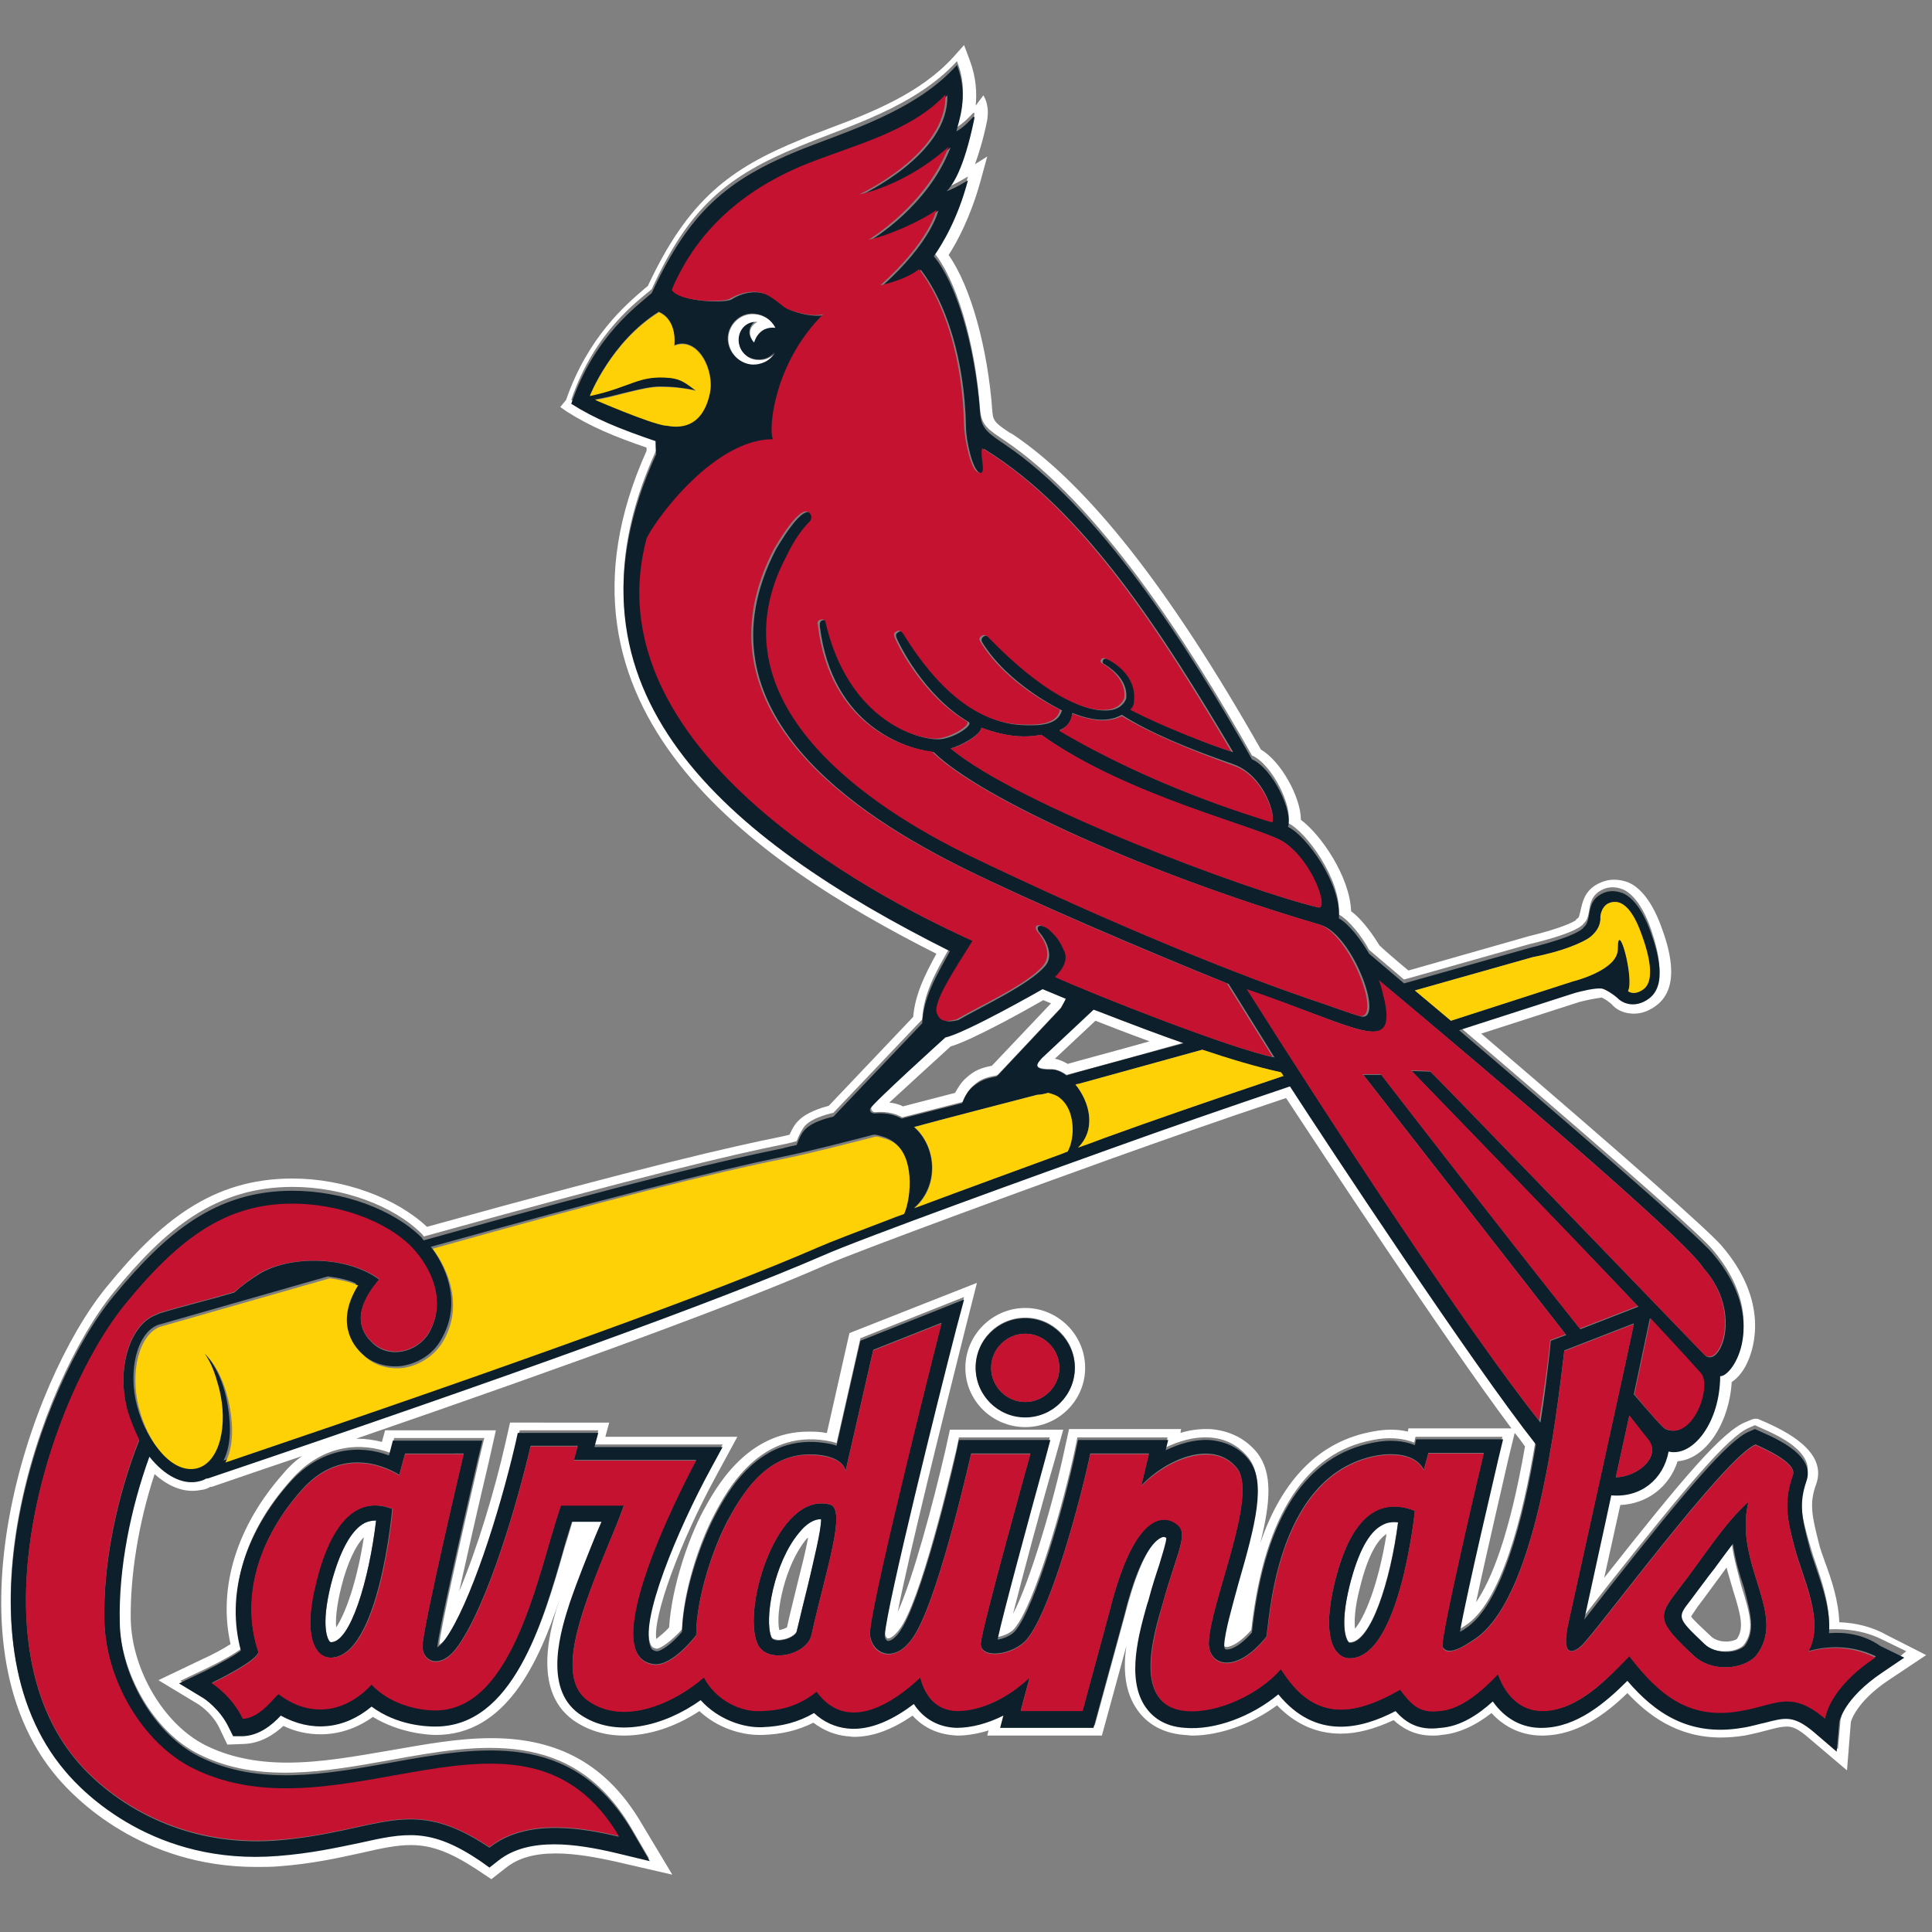 <?xml version="1.0" encoding="utf-8"?>
<!-- Generator: Adobe Illustrator 23.0.3, SVG Export Plug-In . SVG Version: 6.00 Build 0)  -->
<svg version="1.1" id="Layer_1" xmlns="http://www.w3.org/2000/svg" xmlns:xlink="http://www.w3.org/1999/xlink" x="0px" y="0px"
	 viewBox="0 0 300 300" style="enable-background:new 0 0 300 300;" xml:space="preserve">
<rect x="0" y="0" width="300" height="300" fill="#808080" stroke="none"/>
<style type="text/css">
	.st0{fill:none;}
	.st1{fill:#FFFFFF;}
	.st2{fill:#0D1F2B;}
	.st3{fill:#FED107;}
	.st4{fill:#C41230;}
</style>
<g>
	<path class="st0" d="M211.2,246.4c-0.8,3.4-0.9,5.4-0.8,6.5c1.4-1.6,3.5-6.6,4.8-14.7C214.3,238.9,212.6,240.7,211.2,246.4z"/>
	<path class="st0" d="M268.1,243.4c-0.3,0.3-0.5,0.7-0.8,1.1c-1.2,1.6-2.4,3.2-3.7,5c-0.5,0.6-1,1.3-1,1.5c0.1,0.3,1.5,1.6,3.1,3.1
		c0.5,0.5,1.4,0.8,2.3,0.8c0.9,0,1.5-0.2,1.7-0.4c1.1-1.5,0.7-3.4-0.6-7.6C268.7,245.8,268.4,244.6,268.1,243.4z"/>
	<path class="st0" d="M148.4,169.8c0.3-0.7,0.9-1.6,1.7-2.3c1.4-1.3,2.5-1.6,4-1.9l0.1-0.1l9.1-9.6l-1.2-0.5
		c-2.6,1.5-11,6.3-14.4,7.2c-3.1,2.8-7.2,6.6-9.4,8.7c0.9,0.1,1.6,0.4,2.1,0.6C143,171.2,145.7,170.5,148.4,169.8z"/>
	<path class="st0" d="M52.2,252.7c1.3-1.8,3.2-6.8,4.3-14.1c-1.3,1.4-2.6,4.1-3.5,7.7C52.2,249.6,52.1,251.5,52.2,252.7z"/>
	<path class="st0" d="M178.5,161.8c-3.8-1.4-6.9-2.6-8.4-3.2l-6.4,5.9c0.7,0.1,1.4,0.4,2,0.8C167.6,164.8,171.7,163.6,178.5,161.8z"
		/>
	<path class="st0" d="M121.1,253.1C121.1,253.1,121.1,253.1,121.1,253.1c0.6-0.1,0.9-0.2,1.1-0.4c0.5-2.4,1.1-4.6,1.7-7.1
		c0.5-1.9,1.2-4.7,1.6-6.9c-0.1,0.1-0.1,0.1-0.2,0.2C121.9,242.9,120.5,250.4,121.1,253.1z"/>
	<path class="st0" d="M172.9,179.7c-9.7,3.5-38.8,14.1-44.6,16.6c-13.3,5.9-37.8,14.9-73,27c0.1,0,0.1,0,0.2,0
		c1.3,0,2.5,0.2,3.8,0.5l0.5-1.8H77l-1.1,4.9c-1.8,7.6-3.4,14.8-4.6,20.1c2.8-6.6,5.5-15.6,7.2-23.1l0.7-3.1h15.6l-0.6,2.2l20.5,0
		l-3.2,5.9c-5.7,10.4-9.8,21.9-9.4,25.5c0.5-0.3,1.2-0.9,2-1.8c0.4-6.4,3-13.8,5.3-18.1c1.8-3.4,6.6-12.3,16.3-12.3
		c0.9,0,1.8,0.1,2.7,0.2c0.1,0,0.1,0,0.2,0l3.5-15.5l19.8-7.8l-1.9,7.5c-3.6,14-8.7,34.8-10.4,43.6c2.4-5.3,5.4-16.5,7.4-25.1
		l0.7-3.2h17.6l-1.4,5c-1.9,6.9-4.8,17.3-6.4,23.6c2.7-5.1,6.5-17.8,8-25.5l0.7-3.2h17.3l-0.1,0.6c1.4-0.4,2.7-0.6,4-0.6
		c0.2,0,0.3,0,0.5,0c3.1,0.1,5.6,1.4,7.5,3.8c2.4,3,2,7.5,0.4,13.9c3.4-10,9.2-15.8,17.4-17.3c1-0.2,2-0.3,2.9-0.3
		c0.9,0,1.8,0.1,2.6,0.3l0.1-0.5l16,0c-10.6-14.2-29.6-43.1-35-51.3C188.9,174.1,180.1,177.1,172.9,179.7z M159.2,221.6
		c-5.1,0-9.3-4.1-9.3-9.2c0-5.1,4.2-9.3,9.3-9.3c5.1,0,9.3,4.2,9.3,9.3C168.5,217.5,164.3,221.6,159.2,221.6z"/>
	<path class="st0" d="M236.8,224.6c-0.5-0.6-1-1.3-1.6-2.1l-1,4.1c-0.5,2.2-3.3,14.2-5,22.2C231.7,245.3,234.4,238.4,236.8,224.6z"
		/>
	<path class="st1" d="M135.9,172.7c2.1-0.2,3.5,0.4,4.2,0.8c3.1-0.8,6.3-1.6,9.4-2.4c0.3-0.8,0.8-1.8,1.6-2.5c1.1-1,1.9-1.3,3.6-1.6
		c0.3-0.1,0.5-0.4,0.7-0.6l9.4-10l0.5-0.9l0.3-0.6l-3.6-1.5c0,0-11.8,6.9-15.1,7.5c0,0-11.6,10.5-11.6,11
		C135.2,172.6,135.7,172.7,135.9,172.7z M147.6,162.5c3.4-1,11.8-5.7,14.4-7.2l1.2,0.5l-9.1,9.6l-0.1,0.1c-1.6,0.3-2.7,0.7-4,1.9
		c-0.8,0.7-1.3,1.6-1.7,2.3c-2.7,0.7-5.4,1.4-8.1,2.1c-0.5-0.3-1.3-0.5-2.1-0.6C140.4,169.1,144.5,165.3,147.6,162.5z"/>
	<path class="st1" d="M163.1,166c0.8,0,1.7,0.3,2.5,0.9c1.2-0.3,7.2-1.9,18.2-5c-7.6-2.7-14-5.3-14-5.3l-8,7.5
		C161.1,165,160.1,166,163.1,166z M170.1,158.5c1.5,0.6,4.6,1.8,8.4,3.2c-6.8,1.9-11,3-12.7,3.5c-0.7-0.4-1.4-0.7-2-0.8L170.1,158.5
		z"/>
	<path class="st1" d="M214.7,236.7c-2.1,1.1-3.8,4.2-5.1,9.3c-1.7,6.8-0.4,8.7-0.2,8.9c0.1,0.1,0.2,0.1,0.2,0.1
		c3.2,0,6.3-9.4,7.5-18.8C216.2,236.2,215.4,236.3,214.7,236.7z M210.4,252.9c-0.1-1.1-0.1-3.1,0.8-6.5c1.4-5.7,3.1-7.6,4.1-8.2
		C214,246.3,211.8,251.3,210.4,252.9z"/>
	<path class="st1" d="M51.4,246c-1.7,6.8-0.4,8.7-0.2,8.9c0.1,0.1,0.2,0.1,0.2,0.1c3,0,5.9-9.6,7-18.9c-0.8,0-1.4,0.2-1.8,0.4
		C54.5,237.6,52.7,241,51.4,246z M52.2,252.7c-0.1-1.1,0-3.1,0.8-6.3c0.9-3.6,2.2-6.4,3.5-7.7C55.4,245.9,53.5,250.8,52.2,252.7z"/>
	<path class="st1" d="M268.9,239.6c-0.9,1.2-1.9,2.5-2.9,3.9c-1.1,1.6-2.3,3.2-3.7,4.9c-2.1,2.7-2.1,2.7,2.2,6.8
		c0.9,0.8,2.1,1.3,3.5,1.2c1.1,0,2.2-0.4,2.7-0.9c1.8-2.2,1.1-4.8-0.3-9.2C269.9,244.3,269.2,242,268.9,239.6z M269.7,254.5
		c-0.3,0.2-0.9,0.4-1.7,0.4c-0.9,0-1.8-0.3-2.3-0.8c-1.6-1.5-3-2.8-3.1-3.1c0.1-0.2,0.6-0.9,1-1.5c1.3-1.7,2.5-3.4,3.7-5
		c0.3-0.4,0.5-0.7,0.8-1.1c0.3,1.2,0.7,2.4,1,3.5C270.4,251,270.8,252.9,269.7,254.5z"/>
	<path class="st1" d="M124.1,237.9c-3.9,4.6-5.5,13.5-4.3,16.3c0.2,0.4,1.1,0.5,1.5,0.4c1.3-0.1,2.3-0.9,2.4-1.3
		c0.6-2.6,1.2-5,1.8-7.4c0.9-3.5,2.1-8.3,2-10.2C126.4,235.8,125.3,236.5,124.1,237.9z M125.5,238.7c-0.4,2.2-1.1,4.9-1.6,6.9
		c-0.6,2.5-1.2,4.8-1.7,7.1c-0.2,0.1-0.6,0.3-1.1,0.4c0,0,0,0-0.1,0c-0.6-2.7,0.9-10.1,4.2-14.1
		C125.4,238.8,125.5,238.8,125.5,238.7z"/>
	<path class="st1" d="M285.6,251.9c-0.1-3.3-1.2-6.6-2.2-9.3c-0.4-1.1-0.8-2.2-1-3.1c-1-4-1.5-6-0.4-9c1.9-5.2-5.1-8.4-7.7-9.6
		l-1.4-0.6h-0.3c-0.3,0-0.3,0-1.5,0.5c-3.6,1.4-9.7,8.6-22,24.2l2.5-11.3c4.2-0.2,7.6-2.8,8.9-6.8c4.3-0.3,8-5.8,8.4-12.3
		c1.1-0.7,2-2,2.5-3.2c0.9-2,3.4-9.3-4.1-18c-2.1-2.4-14.6-13.5-37.3-32.9l15.2-4.9c1.5-0.4,2.8-0.6,3.5-0.7
		c0.3,0.1,1.3,0.7,1.8,1.3c0.8,0.8,2,1.2,3.2,1.2c1.2,0,2.3-0.4,3.4-1.2c4.2-3,1.8-9.7,0.9-12.2c-1.8-5-4-6.5-5.2-7
		c-0.8-0.3-1.5-0.4-2.2-0.4c-0.8,0-1.6,0.2-2.4,0.6c-2.2,1.1-2.5,3-2.8,4.3c-0.1,0.3-0.2,0.9-0.3,1l-0.4,0.3l0,0.1
		c-0.5,0.3-2.1,1.2-7.4,2.5l-18.6,5.3c-2.4-2-4-3.4-4.5-3.9c-0.8-1.3-2.5-3.9-4.4-5.3c-0.2-5.4-4.7-11.9-7.8-14.2
		c0-3.5-3.1-9.1-6.2-10.9c-14.2-25-26.8-41.1-38.6-49l-0.4-0.2c-2.1-1.4-2.6-1.8-2.7-3.2c-0.7-10-3.4-19.6-6.8-24.4
		c1.3-2,3.4-5.9,4.9-11.3l1.1-4l-1.9,1.2c0.6-1.7,1.3-3.9,1.9-6.9c0,0,0.2-1.3,0-2.1c-0.1-0.9-0.6-1.7-0.6-1.7s-1.2,1.6-1.2,1.6
		c0.2-1.9,0.1-4.3-0.9-7l-0.9-2.4l-1.7,1.9c-5.1,5.6-12.7,8.6-19.4,11.1c-1.5,0.6-3,1.1-4.3,1.7c-10.8,4.4-17.4,9.2-23.7,22.7
		c-0.2,0.2-0.4,0.3-0.6,0.5c-2.8,2.4-8.7,7.4-12.1,17.2L87,63.2l1,0.7c3.6,2.3,7.4,3.9,12.4,5.6c0,0.2,0,0.4,0,0.5
		c-18,40,16.5,63.7,45,78.1c-1.8,3.3-3.3,6.3-3.6,9.8l-13.1,13.8c-1.1,0.3-3.5,1-4.8,2.4c-0.5,0.5-0.9,1.2-1.3,2.1l-1.3,0.3
		c-7.9,1.6-20.7,4.5-55,14c-4.8-4.5-12.9-7.5-20.9-7.5c-12.5,0-20.6,6.7-28.9,16.9C4.5,214.6-9.1,254.8,8.9,276
		c2.8,3.3,13.1,13.9,30.9,13.9c1.1,0,2.3,0,3.5-0.1c5.3-0.4,9.2-1.3,12.9-2.1c3-0.7,5.4-1.2,7.6-1.2c3.2,0,6.1,1.1,10.1,3.7l2.4,1.6
		l2.3-1.8c1.9-1.5,4.4-2.2,7.7-2.2c3.2,0,6.7,0.7,9,1.2l9.1,2.1l-4.8-8c-5.3-9-12.8-13.2-23.3-13.2c-5.2,0-10.5,1-15.7,1.9
		c-5.3,0.9-10.7,1.9-16,1.9c-4.9,0-9.1-0.9-12.7-2.7c-6.4-3.2-11.4-11.6-11.6-19.5c-0.1-6.8,1.2-15,3.7-22.6
		c1.9,1.7,3.9,2.6,5.9,2.6c0.6,0,1.1-0.1,1.7-0.2c0.4-0.1,0.7-0.2,1-0.4c0.3,0,0.5-0.1,0.8-0.2c4.6-1.6,9.1-3.1,13.5-4.6
		c-1,0.7-2,1.6-2.9,2.7c-7.2,8.1-10.2,17.7-8.2,26.5c-1.1,0.7-2.7,1.6-4.5,2.4l-6.7,3.2l6.3,3.8c0.4,0.3,2.3,1.6,3.3,3.9l1.1,2.3
		l2.6-0.1c2.6-0.1,4.7-1.5,6.1-2.8c1.9,0.9,3.8,1.3,5.8,1.3c2.8,0,5.6-0.9,8.1-2.7c4.1,2.5,8.5,2.8,9.8,2.8
		c10.7,0,15.9-10.9,19.3-21.4c-1.4,4.3-4.6,14.3,2,19.1c2.3,1.6,4.9,2.4,7.9,2.4c3.8,0,7.9-1.3,11.7-3.8c2.9,2.7,6.6,3.7,9.3,3.7
		c0.2,0,0.3,0,0.5,0c3-0.1,5.5-0.7,7.9-1.9c1.6,1.2,3.3,1.9,5.2,2.1c0.4,0,0.7,0.1,1.1,0.1c2.9,0,5.9-1.1,9.1-3.3c1.8,2,4.2,3,7,3.1
		c1.5,0,3.2-0.3,4.8-0.8l-0.2,0.8h17.8l3.8-13.9c-0.5,3.5-0.3,7.1,1.7,9.9c1.1,1.6,3.3,3.6,7.3,3.9c0.4,0,0.8,0.1,1.2,0.1
		c4.3,0,9.3-1.8,13.2-4.7c2.8,2.9,6.1,4.4,9.9,4.4c2.5,0,5.2-0.7,8.2-2.1c1.3,1.2,3.2,2.4,6,2.4c0.5,0,1,0,1.4-0.1
		c2.5-0.2,5.1-1.3,7.8-3.4c2.1,2.3,4.8,3.5,7.9,3.5l0.2,0c5.2-0.1,9.5-3.2,13-6.6c3.2,3.4,7.7,6.9,14.5,6.9c1.2,0,2.4-0.1,3.7-0.3
		c1.5-0.3,2.7-0.6,3.8-0.9c1.1-0.3,2-0.5,2.8-0.5c0.8,0,1.7,0.3,3.4,1.8l5.9,5l0.6-7.5c0,0,0.7-3.1,6-6.6l5.7-3.8l-6.1-3.1
		C290.7,252.6,288.2,252,285.6,251.9z M292.5,259.3c-6.2,4-6.7,7.7-6.7,7.7l-0.4,4.6l-3.5-3c-3.2-2.7-4.5-2.4-7.6-1.5
		c-1.1,0.3-2.2,0.6-3.6,0.8c-8.3,1.4-13.6-2.4-17.8-7.3c-3.5,3.5-7.8,7.3-13.1,7.3c-3.2,0-6-1.4-7.8-4.1c-2.3,2.1-5.1,3.9-8.1,4.1
		c-3.5,0.5-5.5-1-7-2.6c-5.4,2.8-12.4,4.6-18.2-2.6c-4.1,3.4-9.9,5.6-14.5,5.2c-3.4-0.3-5.2-1.9-6.1-3.2c-3.1-4.4-1-11.6,0.2-15.9
		l0.2-0.6c0.6-2.2,1.2-4.1,1.7-5.6c0.5-1.6,1.1-3.5,1.1-4.2c-0.1-0.1-0.3-0.1-0.6-0.1c-0.5,0.1-3.2,1.4-6,12.4l-4.7,17.2h-14.5
		l0.5-1.9c-2.4,1.2-4.9,1.9-7.3,1.9c-2.8,0-5.1-1.3-6.6-3.7c-3,2.3-6.7,4.2-10.3,3.8c-2-0.2-3.7-1-5.2-2.4c-2.4,1.5-5,2.2-8.1,2.2
		c-3,0.1-6.9-1.2-9.5-4.2c-5.6,4-13.2,6.1-18.9,2.1c-5.7-4.1-2.7-13.3-1.4-17.3c1.2-3.5,2.7-7.2,4-10.4c0.3-0.7,0.6-1.4,0.9-2.1
		h-4.6c-0.4,1.3-0.8,2.8-1.3,4.3c-3.3,11.6-7.9,27.5-19.9,27.5c-1.5,0-6-0.3-9.9-3.1c-4.3,3.5-9.4,4-14.1,1.4
		c-1.3,1.4-3.3,3.1-5.9,3.2l-1.5,0l-0.7-1.4c-1.4-2.9-3.9-4.5-3.9-4.5l-3.8-2.3l4-1.9c2.3-1.1,4.6-2.4,5.6-3.2
		c-2.4-8.6,0.3-18,7.6-26.1c4.9-5.6,10.9-5.9,15.4-4.2l0.6-2.3h14l-0.7,2.9c-2.9,12.5-6.1,26.7-6.3,29.2c0.3-0.2,0.7-0.5,1.2-1.2
		c3.9-5.5,8.4-19.6,10.9-30.3l0.4-1.8h12.2l-0.6,2.2l19.9,0l-1.9,3.5c-5,9.2-11.2,23.8-9.2,27.7c0.1,0.2,0.3,0.4,0.8,0.5
		c0.6,0.1,2.5-1.3,4-3c0.2-6,2.7-13.5,5.1-18c1.9-3.6,7-13,17.3-11.3c0.6,0.1,1.1,0.2,1.6,0.4l3.7-16.3l16.1-6.4l-1.2,4.5
		c-3,11.6-10.7,42.7-11.1,47.5c0,0.5,0.2,0.9,0.4,1c0.4,0.1,1.3-0.4,2.4-2.2c3.6-6.3,8.2-26.9,8.3-27.1l0.4-1.9H163l-0.8,3
		c-2.6,9.2-6.5,23.8-7.4,28c0.9-0.1,2.1-0.6,2.7-1.3c3.2-3.7,7.8-20.1,9.4-27.8l0.4-1.9h14l-0.4,1.6c2.1-1,4.4-1.7,6.7-1.6
		c2.6,0.1,4.7,1.2,6.3,3.2c2.6,3.4,1.1,9.7-1.7,19.1c-1.1,3.7-2.2,7.5-2.2,9.5c0,0.2,0,0.6,0.2,0.7c0.5,0.2,2.1-0.3,4.1-2.6
		c0-0.2,0.1-0.6,0.1-0.9c2.1-17,8.4-26.7,18.8-28.6c2.4-0.5,4.6-0.3,6.4,0.4l0.2-0.9l13.5,0l-0.7,2.9c-0.6,2.7-4.8,20.3-6,27
		c0.3-0.2,0.5-0.3,0.8-0.5c5.7-3.5,9.1-17.1,11-28.6c-9.8-12.4-32.5-46.8-38.2-55.6c-9.5,3.2-19.3,6.6-27.9,9.7
		c-9.7,3.5-38.8,14.1-44.7,16.6c-15.9,7-47.9,18.6-94.9,34.4c-0.2,0.1-0.5,0.1-0.8,0.2c-0.3,0.1-0.6,0.3-1,0.4
		c-2.6,0.7-5.5-0.9-7.8-3.8c-2.9,8-4.8,17.3-4.6,25.7c0.2,8.5,5.5,17.5,12.4,20.9c9.2,4.6,19.6,2.7,29.7,0.9
		c13.8-2.5,28.2-5.1,37.4,10.5l2.8,4.8l-5.4-1.3c-5.9-1.4-13.3-2.5-18.1,1.2l-1.4,1.1l-1.4-1c-7.8-5.2-11.7-4.4-18.9-2.8
		c-3.5,0.8-7.4,1.6-12.6,2c-19,1.5-30.1-9.7-33-13.2c-17.4-20.6-4-59.7,7.7-74c8-9.8,15.8-16.3,27.7-16.3c7.8,0,15.7,2.9,20.1,7.3
		c0.1,0.1,0.2,0.2,0.3,0.4c33.9-9.4,47.4-12.6,55.8-14.3c0.6-0.1,1.3-0.3,2.1-0.5c0.3-0.8,0.8-1.8,1.3-2.4c1.3-1.4,4.4-2,4.4-2
		l13.8-14.5c0.2-4,2-7.2,4.3-11.2c-34.7-17.3-62.5-40.3-45.6-77.2c0-0.2-0.1-2-0.1-2c-5.6-1.9-9.5-3.5-13.1-5.8
		c3.6-10.6,10.4-15.4,12.5-17.2c5.8-12.7,11.7-17.6,23-22.2c7.4-3.1,17.8-6,24.4-13.2c2,5,0.2,8.9-0.1,10.3c2-1.2,2.9-3,2.8-2
		c-1.7,8.3-3.6,10.4-4.3,11.3c1.4-0.5,3.3-1.7,3.3-1.7c-1.6,6.1-4.1,10.1-5.3,11.8c3.3,3.9,6.4,13.5,7.2,24.5
		c0.2,2.4,1.4,3.1,3.8,4.7c14.5,9.8,28.3,31,38.4,48.9c3.2,1.4,6.4,8.1,5.6,10.5c2.8,1.3,8.3,8.8,7.9,14.2c1.6,0.9,3.5,3.3,4.7,5.5
		c0,0,2,1.7,5.3,4.5l0.1,0.1l1.1-0.3l18.4-5.2c8-1.9,8.4-3.2,8.4-3.2c1.4-1.1,0.2-3.9,2.8-5.2c1.1-0.6,2.3-0.5,3.3-0.1
		c1.2,0.5,2.9,2.1,4.3,6c1.2,3.5,2.5,8.4-0.3,10.4c-2.1,1.5-3.9,0.7-4.6,0.1c-0.7-0.7-2.1-1.7-2.7-1.7c-1-0.1-3,0.4-4.2,0.7l-18,5.8
		l0.1,0c14.9,12.7,36.6,31.4,39.3,34.6c8.9,10.4,3.2,19.2,1.2,19.1c0,7.1-4.2,12.7-8,11.7c-0.9,4.4-4.4,7.3-8.9,6.8
		c-1.1,5.2-3.5,16-4.2,19.3c1.1-1.4,2.5-3.2,3.9-5c11.9-15,18.5-22.9,21.7-24.2c0,0,0.9-0.4,0.9-0.4l1.1,0.5
		c2.5,1.1,8.3,3.7,6.9,7.6c-1.3,3.5-0.8,5.8,0.4,10c0.3,1,0.6,2.1,1,3.2c1.1,3.2,2.3,6.9,2.1,10.4c2.3-0.1,5.3,0.1,8.3,1.6l3.7,1.8
		L292.5,259.3z M218.7,221.8l-0.1,0.5c-0.8-0.2-1.7-0.3-2.6-0.3c-0.9,0-1.9,0.1-2.9,0.3c-8.2,1.5-14,7.4-17.4,17.3
		c1.6-6.4,1.9-10.8-0.4-13.9c-1.8-2.3-4.4-3.6-7.5-3.8c-0.2,0-0.3,0-0.5,0c-1.3,0-2.7,0.2-4,0.6l0.1-0.6H166l-0.7,3.2
		c-1.6,7.6-5.3,20.4-8,25.5c1.6-6.3,4.4-16.8,6.4-23.6l1.4-5h-17.6l-0.7,3.2c-2,8.6-5,19.8-7.4,25.1c1.7-8.8,6.9-29.6,10.4-43.6
		l1.9-7.5l-19.8,7.8l-3.5,15.5c-0.1,0-0.1,0-0.2,0c-0.9-0.2-1.9-0.2-2.7-0.2c-9.7,0-14.5,9-16.3,12.3c-2.3,4.3-4.9,11.8-5.3,18.1
		c-0.7,0.8-1.5,1.4-2,1.8c-0.5-3.6,3.7-15.1,9.4-25.5l3.2-5.9l-20.5,0l0.6-2.2H79.2l-0.7,3.1c-1.7,7.5-4.4,16.5-7.2,23.1
		c1.2-5.4,2.8-12.5,4.6-20.1l1.1-4.9H59.8l-0.5,1.8c-1.2-0.3-2.5-0.5-3.8-0.5c-0.1,0-0.1,0-0.2,0c35.1-12.1,59.6-21.1,73-27
		c5.8-2.5,34.8-13.1,44.6-16.6c7.3-2.6,16-5.7,26.8-9.3c5.4,8.2,24.4,37.1,35,51.3L218.7,221.8z M235.2,222.5
		c0.6,0.7,1.1,1.4,1.6,2.1c-2.4,13.8-5.2,20.7-7.6,24.2c1.7-8,4.5-19.9,5-22.2L235.2,222.5z"/>
	<path class="st2" d="M207.3,245.5c-2.2,8.8-0.1,12,2.3,12c7.8,0,10.1-22.9,10.1-22.9C212.2,231.6,208.9,239.1,207.3,245.5z
		 M209.6,255.1c0,0-0.1,0-0.2-0.1c-0.2-0.2-1.5-2.1,0.2-8.9c1.3-5.1,3-8.3,5.1-9.3c0.7-0.4,1.5-0.5,2.4-0.4
		C215.9,245.8,212.8,255.1,209.6,255.1z"/>
	<path class="st2" d="M284,253.6c0.3-3.5-1-7.2-2.1-10.4c-0.4-1.2-0.8-2.3-1-3.2c-1.1-4.2-1.6-6.5-0.4-10c1.4-3.9-4.4-6.5-6.9-7.6
		l-1.1-0.5c0,0-0.9,0.4-0.9,0.4c-3.2,1.3-9.8,9.1-21.7,24.2c-1.4,1.8-2.8,3.6-3.9,5c0.7-3.3,3.1-14.1,4.2-19.3
		c4.6,0.4,8.1-2.5,8.9-6.8c3.8,0.9,8-4.6,8-11.7c2,0.1,7.7-8.7-1.2-19.1c-2.7-3.2-24.4-21.9-39.3-34.6l-0.1,0l18-5.8
		c1.1-0.3,3.1-0.8,4.2-0.7c0.6,0.1,2,1,2.7,1.7c0.7,0.6,2.5,1.4,4.6-0.1c2.9-2.1,1.5-7,0.3-10.4c-1.4-3.9-3.1-5.5-4.3-6
		c-1-0.4-2.2-0.5-3.3,0.1c-2.6,1.3-1.4,4.1-2.8,5.2c0,0-0.4,1.2-8.4,3.2l-18.4,5.2l-1.1,0.3l-0.1-0.1c-3.3-2.8-5.3-4.5-5.3-4.5
		c-1.3-2.2-3.1-4.6-4.7-5.5c0.4-5.4-5.1-12.9-7.9-14.2c0.8-2.4-2.4-9.1-5.6-10.5c-10.1-17.9-23.8-39.1-38.4-48.9
		c-2.3-1.6-3.6-2.3-3.8-4.7c-0.8-11.1-3.9-20.6-7.2-24.5c1.2-1.7,3.7-5.7,5.3-11.8c0,0-1.9,1.2-3.3,1.7c0.8-0.9,2.6-3,4.3-11.3
		c0.1-1-0.8,0.9-2.8,2c0.3-1.4,2-5.3,0.1-10.3c-6.5,7.2-16.9,10.2-24.4,13.2c-11.3,4.6-17.1,9.5-23,22.2c-2.1,1.9-8.9,6.6-12.5,17.2
		c3.6,2.3,7.5,3.9,13.1,5.8c0,0,0,1.8,0.1,2c-16.9,36.9,10.9,59.8,45.6,77.2c-2.2,4-4.1,7.2-4.3,11.2l-13.8,14.5c0,0-3.1,0.6-4.4,2
		c-0.6,0.6-1,1.6-1.3,2.4c-0.8,0.2-1.5,0.3-2.1,0.5c-8.4,1.7-21.9,4.8-55.8,14.3c-0.1-0.1-0.2-0.2-0.3-0.4
		c-4.4-4.4-12.3-7.3-20.1-7.3c-11.9,0-19.6,6.5-27.7,16.3C6,215.3-7.4,254.4,10.1,275c2.9,3.5,14,14.7,33,13.2
		c5.2-0.4,9.2-1.3,12.6-2c7.2-1.6,11.1-2.5,18.9,2.8l1.4,1l1.4-1.1c4.7-3.7,12.1-2.6,18.1-1.2l5.4,1.3l-2.8-4.8
		c-9.3-15.6-23.6-13-37.4-10.5c-10.1,1.8-20.5,3.7-29.7-0.9c-6.9-3.4-12.3-12.4-12.4-20.9c-0.2-8.4,1.7-17.7,4.6-25.7
		c2.3,2.9,5.2,4.5,7.8,3.8c0.4-0.1,0.7-0.2,1-0.4c0.3,0,0.5-0.1,0.8-0.2c47.1-15.9,79-27.5,94.9-34.4c5.8-2.6,34.9-13.1,44.7-16.6
		c8.6-3.1,18.4-6.5,27.9-9.7c5.7,8.8,28.4,43.2,38.2,55.6c-1.9,11.4-5.3,25-11,28.6c-0.2,0.2-0.5,0.3-0.8,0.5c1.2-6.7,5.4-24.3,6-27
		l0.7-2.9l-13.5,0l-0.2,0.9c-1.8-0.7-3.9-0.9-6.4-0.4c-10.5,2-16.8,11.6-18.8,28.6c0,0.3-0.1,0.6-0.1,0.9c-2,2.3-3.6,2.8-4.1,2.6
		c-0.2-0.1-0.2-0.4-0.2-0.7c0.1-2,1.2-5.8,2.2-9.5c2.7-9.3,4.3-15.7,1.7-19.1c-1.5-2-3.7-3-6.3-3.2c-2.3-0.1-4.6,0.6-6.7,1.6
		l0.4-1.6h-14l-0.4,1.9c-1.6,7.7-6.2,24.1-9.4,27.8c-0.6,0.7-1.9,1.2-2.7,1.3c0.9-4.2,4.9-18.9,7.4-28l0.8-3h-14.2l-0.4,1.9
		c0,0.2-4.7,20.8-8.3,27.1c-1,1.8-2,2.3-2.4,2.2c-0.2-0.1-0.5-0.5-0.4-1c0.4-4.8,8.1-35.9,11.1-47.5l1.2-4.5l-16.1,6.4l-3.7,16.3
		c-0.5-0.2-1-0.3-1.6-0.4c-10.4-1.7-15.4,7.7-17.3,11.3c-2.4,4.6-4.9,12.1-5.1,18c-1.5,1.8-3.3,3.1-4,3c-0.5-0.1-0.7-0.3-0.8-0.5
		c-2-3.9,4.2-18.5,9.2-27.7l1.9-3.5l-19.9,0l0.6-2.2H80.4l-0.4,1.8c-2.5,10.7-7,24.8-10.9,30.3c-0.5,0.7-0.9,1-1.2,1.2
		c0.2-2.5,3.4-16.7,6.3-29.2l0.7-2.9H61l-0.6,2.3c-4.5-1.7-10.5-1.3-15.4,4.2c-7.2,8.1-9.9,17.6-7.6,26.1c-1,0.8-3.4,2.1-5.6,3.2
		l-4,1.9l3.8,2.3c0,0,2.5,1.6,3.9,4.5l0.7,1.4l1.5,0c2.6-0.1,4.6-1.8,5.9-3.2c4.7,2.6,9.8,2.2,14.1-1.4c3.9,2.9,8.4,3.1,9.9,3.1
		c12,0,16.6-15.9,19.9-27.5c0.4-1.5,0.9-3,1.3-4.3h4.6c-0.3,0.7-0.6,1.4-0.9,2.1c-1.3,3.2-2.8,6.9-4,10.4c-1.3,4-4.3,13.2,1.4,17.3
		c5.6,4,13.3,1.9,18.9-2.1c2.7,3,6.6,4.3,9.5,4.2c3.1-0.1,5.7-0.8,8.1-2.2c1.5,1.4,3.3,2.2,5.2,2.4c3.7,0.4,7.4-1.6,10.3-3.8
		c1.5,2.3,3.8,3.6,6.6,3.7c2.4,0,4.9-0.7,7.3-1.9l-0.5,1.9h14.5l4.7-17.2c2.7-11,5.4-12.2,6-12.4c0.2-0.1,0.4,0,0.6,0.1
		c0,0.7-0.6,2.5-1.1,4.2c-0.5,1.5-1.1,3.3-1.7,5.6l-0.2,0.6c-1.2,4.3-3.3,11.5-0.2,15.9c0.9,1.3,2.7,3,6.1,3.2
		c4.7,0.4,10.4-1.8,14.5-5.2c5.8,7.1,12.8,5.4,18.2,2.6c1.5,1.7,3.5,3.1,7,2.6c3-0.2,5.8-2,8.1-4.1c1.9,2.7,4.6,4.2,7.8,4.1
		c5.2-0.1,9.6-3.8,13.1-7.3c4.2,4.9,9.5,8.7,17.8,7.3c1.4-0.2,2.6-0.6,3.6-0.8c3.1-0.8,4.4-1.2,7.6,1.5l3.5,3l0.4-4.6
		c0,0,0.6-3.6,6.7-7.7l3.4-2.3l-3.7-1.8C289.3,253.7,286.3,253.4,284,253.6z M250.9,229.4l2.1-9.6l3.1,4
		C257.8,226.3,254.3,229.3,250.9,229.4z M258.6,221.9c-0.4-0.2-2.2-2.2-4.9-5.4l2.5-11.8c4.2,4.5,7.3,7.8,7.8,8.6
		C265.6,215.6,262.7,223.7,258.6,221.9z M238.1,148.6c4.8-0.9,7.7-2.3,8.7-3c2-1.5,1.7-3.2,1.7-3.2s0.1-2,1.8-2.3
		c1.4-0.3,3,0.7,4.6,5c1.5,4.3,1.8,7.4,0.3,8.5c-1.5,1.1-2.4,0.3-2.4,0.3c1.1-1.9-1.6-11.5-1.6-6.5c0,3.3-7,5-7,5l-18.9,6.1
		l-5.6-4.7L238.1,148.6z M204.7,140.9c-10.4-2.4-46.7-16-57.1-24.7c1.4-0.3,4.6-2,4.8-3.2c4.3,1.6,7.1,1.5,9.3,1.1
		c13.3,9.6,34.3,14.4,37.7,16.7C203.9,133.9,206.3,141.3,204.7,140.9z M197.5,127.6c-3.4-1-18.7-5.6-33-14.2c1.6-0.7,1.9-1.7,2-2.7
		c4,1.6,6.2,1.1,7.7,0.3c4.2,2.7,10.2,5.2,17.4,7.7C196.5,120.5,198.2,127.1,197.5,127.6z M92.4,62c2.5-0.3,7.5-2,10.1-2
		c1.8,0,3.5,0.2,5.6,0.6c-1.4-1-2.3-1.9-4-2c-5-0.4-6,1.5-12.5,2.8c0,0,3.3-8.4,10.7-13c3,1.3,2.3,5.2,2.4,5.2
		c3.6-1.5,6.4,3.8,5.5,7.5c-1.6,6.8-6.9,4.7-6.9,4.7C100.7,65.5,92.4,62,92.4,62z M151.3,146.2c-5.4-2.5-60.2-26.3-50.6-62.5
		c1.6-3.3,10.6-15.4,19.6-15.4c-0.7-1.7,0.2-11.7,7.8-19.4c-1.7,0.4-4.1-0.2-5.7-0.9c-0.6-0.4-1.4-1.2-2.8-2c-1.9-1.1-4.3-0.6-6,0.5
		c-1,0.6-7.9,0.4-9-1.4c2.9-7.1,8.8-14.4,20.1-19.2c7.7-3.2,16.7-5.2,22.4-11.1c0.3,9.2-13.4,15.5-13.4,15.5
		c8.2-1.9,13.9-7.5,13.9-7.4c-3.5,9.2-12.4,14.4-12.4,14.4c2.8-0.5,8.2-2.9,10.5-4.6c0,0-1,4.8-8.7,11.7c0,0,3.9-0.9,6-2.5
		c3.9,5.1,6.8,13.9,7,24.4c0,2.1,1,6.6,2.1,7.1c1.6,0.8,0.3-2.4,0.7-3.7c15.7,9.6,27.8,28.8,38.7,47.1c-3.6-1.1-11.2-4.2-15.7-6.5
		c0.5-0.5,0.5-0.9,0.6-1.5c0.3-3.5-2.8-5.6-4.3-6.4c-0.4-0.2-0.7-0.1-0.8,0.1c-0.1,0.2-0.1,0.4,0,0.5c0.8,0.5,3.8,2.3,3.6,5.3
		c-0.1,0.8-1.1,1.9-2.7,2c-3.9,0.4-10.2-2.9-18.2-11c-0.2-0.2-0.7-0.8-1.2-0.5c-0.5,0.3-0.4,0.7-0.3,0.9
		c4.1,6.7,12.4,10.6,12.4,10.6c-0.6,2.3-3.4,2.4-6,2.3c-9.8-0.3-16.5-11.2-18.3-14c-0.3-0.5-0.7-0.7-1-0.5c-0.3,0.2-0.6,0.3-0.4,0.9
		c0.3,0.8,4.2,9,11.2,13.1c0.9,0.5-2.6,2.8-4.9,2.7c-4.1-0.1-13.7-3.9-17-18c0-0.2-0.2-0.6-0.7-0.5c-0.5,0.1-0.5,0.5-0.5,0.9
		c1.9,15.6,13.4,19.1,17.7,19.6c7.2,7.1,33.1,18.9,60,26.8c5.1,1.4,10.2,15.4,6.2,14.2c-1.4-0.4-3.3-1.1-5.3-1.8
		c-13.3-4.4-33.4-12.6-55.2-23.1c-15-7.3-40.5-23.7-28.2-46.6c1.6-3.4,3.3-5.1,3.6-5.3c0.2-0.1,0.3-0.5,0.2-0.7
		c-0.5-1.5-2-1.4-5.8,5c-13.1,25.2,13.2,41.6,29.1,49.5c10.3,5.1,28.3,12.8,41.2,18l7.1,11.4c-6.5-1.3-27.6-9.6-33.8-12.4
		c0,0,2.2-2,1.5-3.9c-0.5-1.3-0.9-2.1-2.6-3.6c-1.8-1.1-2.3-0.3-1.5,0.6c0.7,0.8,2.3,3.4,0.8,5.1c-2.5,2.9-9.5,6.1-13.5,8.4
		c-1.7,0.4-2.6,0.3-2.8-1.2C145.5,155.3,148.2,151.2,151.3,146.2z M114.6,52.5c-0.1,1.7,1.2,3.2,2.9,3.3c1.2,0.1,2.1-0.3,2.7-1.1
		c-0.7,1.2-2.1,1.9-3.6,1.8c-2.1-0.2-3.7-2-3.6-4.2c0.2-2.1,2-3.8,4.1-3.6c1.4,0.1,2.6,0.9,3.2,2.1c-2.7-0.3-3.3,2.3-3.3,2.3
		c-1.7-2.1,0.5-3.4,0.5-3.4C116.2,49.7,114.7,50.8,114.6,52.5z M183.8,162c-11,3-17,4.6-18.2,5c-0.8-0.6-1.7-1-2.5-0.9
		c-3,0-2-1-1.3-1.8l8-7.5C169.8,156.7,176.1,159.3,183.8,162z M146.8,161.1c3.2-0.7,15.1-7.5,15.1-7.5l3.6,1.5l-0.3,0.6l-0.5,0.9
		l-9.4,10c-0.2,0.2-0.4,0.5-0.7,0.6c-1.6,0.3-2.4,0.6-3.6,1.6c-0.8,0.7-1.3,1.7-1.6,2.5c-3.1,0.8-6.3,1.6-9.4,2.4
		c-0.7-0.4-2.1-1-4.2-0.8c-0.2,0-0.8-0.1-0.7-0.7C135.3,171.5,146.8,161.1,146.8,161.1z M16.2,251.7c0.2,9.1,5.7,19,13.8,23
		c23.1,11.4,51.4-14.3,66.1,10.5c-5.2-1.2-14.2-3-20.1,1.7c-12.5-8.4-16.9-2.4-33.1-1.1c-14.8,1.1-25.6-6-31-12.4
		c-16.1-19-4.4-56.2,7.7-71c8.4-10.3,15.6-15.4,25.8-15.4c7.2,0,14.5,2.7,18.4,6.6c3.3,3.4,5.5,8.7,2.8,13.4c-1.8,3-6.2,4.1-8.8,1.5
		c-3.4-3.2-1.3-7,1.1-9.8c-5.2-3.8-14-3.7-18.6-0.9c-1.3,0.8-2.6,1.7-3.9,2.9c-3.7,1.1-7.5,2-11.5,3.2c-0.3,0.1-0.5,0.2-0.7,0.3
		c-4,1.5-6.2,8.3-4.4,15c0.4,1.6,1,3.2,1.8,4.5C18.2,232.3,16,242.6,16.2,251.7z M140.1,188.2c-0.5,0.2-1.1,0.4-1.1,0.4
		c-6.3,2.4-10.5,4-12.3,4.8c-15.5,6.8-46.5,18.1-92,33.4c1.2-2.3,1.3-5.7,0.4-9.9c-1.1-4.9-3.6-7-3.6-7c1.1,1.6,1.6,3.1,2.2,5.3
		c1.5,5.8,0.2,11.6-3.4,12.5c-3.5,0.9-7.4-3.5-9-9.3c-1.5-5.6,0-11.5,3.3-12.7c0.1,0,0.3-0.1,0.4-0.1l25.9-7.4
		c1.6,0.2,3.1,0.5,4.4,1.1c-3.4,5.5-1.1,9.1,0.8,10.8c1.6,1.6,4,2.3,6.3,2c2.6-0.4,4.9-1.9,6.1-4.1c3-5.1,1.3-10.6-1.6-14.4
		c26.7-7.4,43.6-11.7,54.7-14c2-0.4,5.9-1.3,11.3-2.7c0,0,1.2-0.3,2.7-0.7c0.1,0,0.3,0,0.4,0c0.9,0.2,1.9,0.5,2.6,1
		C141.9,179.6,141.6,185.7,140.1,188.2z M165.7,178.8l-1,0.4c-5.1,1.9-14.5,5.3-22.8,8.4c4-3.5,3.5-9.6,0-12.6
		c3.3-0.9,18-4.7,19.1-5c0.4,0,1-0.1,1.7-0.3c0.7,0.2,1.4,0.5,1.8,0.9C166.9,172.3,166.9,176.6,165.7,178.8z M199.2,167.1
		c-10.7,3.6-20,6.8-27.7,9.6c0,0-2.3,0.8-4.1,1.5c2.9-2.8,1.8-7.1-0.4-9.8c0.2-0.1,0.3-0.1,0.5-0.1l19.2-5.3
		c4.1,1.4,8.4,2.7,12.2,3.5c0,0,0.1,0.2,0.4,0.6C199.2,167.1,199.2,167.1,199.2,167.1z M193.7,153.7c16.7,5.6,23.3,10.4,21.4,1.8
		c-0.2-1.1-0.4-2.3-0.9-3.2c0,0,46.8,38.9,50.3,44.6c6.4,7.1,2.4,16,0.1,13.4c0,0-42.6-44.2-42.5-43.9l-2.9-0.1
		c0,0,22,22.7,35.2,36.6l-9,3.5c-13-16.3-30.9-39.5-30.9-39.5h-2.8l31.5,40.4l-2.4,0.9l-0.2,2.1c-0.3,2.5-0.7,6.2-1.4,10.6
		C227.5,206.1,207.1,174.9,193.7,153.7z M283.4,266.8c-5.4-4.6-7.6-2.2-13.2-1.2c-8,1.4-12.6-2.6-17.2-8.5c-3.4,3.6-8,8.5-13.3,8.5
		c-3.8,0.1-6-2.6-7.1-5.7c-1.9,2-5.5,5.6-9.1,5.7c-3.1,0.4-4.4-1.1-6.1-3.3c-7.7,4.5-13.6,4.7-18.5-3.2c-3.3,3.9-9.8,6.9-14.7,6.5
		c-8.6-0.7-5-12-3.6-16.8c1.9-6.9,3.7-10.1,2.6-11.7c-0.5-0.8-6.2-5.7-10.9,13l-4.2,15.5h-9.6l1.4-5.2c-3.2,3.1-7.4,5.3-11.3,5.2
		c-3.3,0-5-2.4-5.7-5.2c-4,3.7-11.3,8.8-16.1,2.2c-2.6,2-5.2,2.9-8.6,3c-3.1,0.1-7-1.6-8.9-5.2c-4.5,4-12.4,7.6-18,3.6
		c-3.7-2.6-2.5-8.6-0.5-14.6c1.9-5.7,4.7-11.7,6.1-15.7l-9.8,0c-3.5,10.1-7.2,31.8-19.5,31.8c-3.1,0-7.2-1.1-9.9-4
		c-4.5,4.8-9.9,4.9-14.4,1.5c-0.3-0.2-2.7,3.8-5.6,3.8c-1.8-3.7-4.8-5.5-4.8-5.5s7.5-3.6,7.2-4.9c-2.3-7-1-16.3,6.7-25
		c5.9-6.7,12.6-4,15.2-2.4l0.9-3.3H72c0,0-6.5,27.5-6.4,30c0.1,2.5,3,3.5,5.5-0.1c4.7-6.6,9.3-22.5,11.3-31.1h7.3l-0.6,2.2l19,0
		c0,0-16.6,30.4-6.6,31.7c2.9,0.4,6.6-4.5,6.6-4.5c0-5.7,2.6-13.5,4.9-17.8c3.1-5.8,7.3-11.3,14.8-10.1c3.4,0.6,3.5,2.4,3.5,2.4
		l4.3-18.8l10.6-4.2c0,0-10.7,41.8-11.1,47.9c-0.2,3.3,4,5.8,7.2,0.1c3.8-6.7,8.5-27.7,8.5-27.7h9.2c0,0-7.4,26.5-7.7,29.4
		c-0.2,2.6,5,1.9,7.1-0.5c3.9-4.6,8.6-22.6,9.9-28.9h9.1l-1.2,5c3.7-4,11.2-7.4,14.9-2.7c3.3,4.2-4.2,20.8-4.4,27
		c-0.1,3.6,4.1,5.1,8.9-0.8c0.5-0.8,0.8-25.2,17.2-28.2c2.3-0.4,5.9-0.4,7.3,2.2l0.7-2.6h8.6c-0.1,0.3-6.9,29.1-6.4,30.1
		c0.9,1.7,3.9-0.5,4.7-1c9.8-6,13-34.8,14.2-45l10.8-4.2c0.1,0-10.1,46.2-10.1,46.2c-1.4,6.1,0.9,4.8,1.9,3.9
		c2.1-1.8,22.4-29.5,27.1-31.3c0.9,0.4,6.5,2.8,5.8,4.7c-1.6,4.3-0.8,7.2,0.3,11.4c1.2,4.6,4.7,11.3,2.1,16
		c2.3-0.7,6.4-1.2,10.5,0.8C283.8,262.2,283.4,266.8,283.4,266.8z"/>
	<path class="st2" d="M128.8,233.6c-8.1-2-13.6,16-11.2,21.6c1.4,3.3,7.7,1.8,8.4-1.3C128.2,243.9,131.6,234.2,128.8,233.6z
		 M125.5,246c-0.6,2.4-1.2,4.9-1.8,7.4c-0.1,0.4-1,1.1-2.4,1.3c-0.5,0.1-1.3,0-1.5-0.4c-1.2-2.8,0.4-11.7,4.3-16.3
		c1.1-1.4,2.3-2.1,3.4-2.1C127.5,237.7,126.3,242.4,125.5,246z"/>
	<path class="st2" d="M271.5,233.2c-3.9,3.5-6.7,8.2-11.1,13.9c-3,3.9-3.1,4.7,2.5,9.9c2.8,2.7,7.6,2.3,9.7,0.2
		C277.8,250.8,269.1,243,271.5,233.2z M270.9,255.6c-0.6,0.5-1.6,0.9-2.7,0.9c-1.4,0-2.7-0.4-3.5-1.2c-4.3-4.1-4.3-4.1-2.2-6.8
		c1.3-1.7,2.5-3.4,3.7-4.9c1-1.4,2-2.7,2.9-3.9c0.3,2.4,1,4.7,1.7,6.8C271.9,250.7,272.6,253.3,270.9,255.6z"/>
	<path class="st2" d="M49.1,245.4c-2.2,8.8-0.1,12,2.2,12c7.6,0,9.6-23.1,9.6-23.1C54.1,231.7,50.7,239,49.1,245.4z M51.4,255
		c0,0-0.1,0-0.2-0.1c-0.2-0.2-1.5-2.1,0.2-8.9c1.3-5,3.1-8.4,5.2-9.5c0.4-0.2,1-0.4,1.8-0.4C57.3,245.4,54.4,255,51.4,255z"/>
	<path class="st1" d="M159.2,203.1c-5.1,0-9.3,4.2-9.3,9.3c0,5.1,4.2,9.2,9.3,9.2c5.1,0,9.3-4.1,9.3-9.2
		C168.5,207.3,164.3,203.1,159.2,203.1z M159.2,220c-4.2,0-7.7-3.4-7.7-7.7c0-4.2,3.4-7.7,7.7-7.7c4.2,0,7.7,3.4,7.7,7.7
		C166.9,216.6,163.4,220,159.2,220z"/>
	<path class="st2" d="M159.2,204.7c-4.2,0-7.7,3.4-7.7,7.7c0,4.2,3.4,7.7,7.7,7.7c4.2,0,7.7-3.4,7.7-7.7
		C166.9,208.2,163.4,204.7,159.2,204.7z M159.2,217.7c-2.9,0-5.3-2.4-5.3-5.3c0-2.9,2.4-5.3,5.3-5.3c2.9,0,5.3,2.4,5.3,5.3
		C164.5,215.3,162.1,217.7,159.2,217.7z"/>
	<path class="st3" d="M162.8,169.7c-0.7,0.2-1.3,0.3-1.7,0.3c-1.2,0.3-15.9,4.1-19.1,5c3.4,3,4,9.1,0,12.6
		c8.3-3.1,17.6-6.5,22.8-8.4l1-0.4c1.2-2.2,1.1-6.4-1.1-8.2C164.2,170.1,163.5,169.9,162.8,169.7z"/>
	<path class="st3" d="M186.7,163l-19.2,5.3c-0.1,0-0.3,0.1-0.5,0.1c2.2,2.7,3.3,6.9,0.4,9.8c1.8-0.6,4.1-1.5,4.1-1.5
		c7.7-2.8,17-6,27.7-9.6c0,0,0,0,0.1,0c-0.2-0.4-0.4-0.6-0.4-0.6C195.2,165.7,190.9,164.4,186.7,163z"/>
	<path class="st3" d="M110.2,61.2c0.8-3.7-1.9-9-5.5-7.5c0,0,0.6-3.9-2.4-5.2c-7.4,4.6-10.7,13-10.7,13c6.5-1.4,7.5-3.3,12.5-2.8
		c1.8,0.2,2.6,1,4,2c-2.2-0.5-3.8-0.6-5.6-0.6c-2.5-0.1-7.5,1.7-10.1,2c0,0,8.3,3.6,10.9,4C103.3,65.9,108.7,68,110.2,61.2z"/>
	<path class="st4" d="M152.4,113c-0.2,1.2-3.3,3-4.8,3.2c10.3,8.8,46.7,22.3,57.1,24.7c1.7,0.4-0.8-7.1-5.3-10.1
		c-3.3-2.3-24.3-7.1-37.7-16.7C159.5,114.5,156.7,114.6,152.4,113z"/>
	<path class="st4" d="M166.5,110.8c-0.2,1-0.5,1.9-2,2.7c14.4,8.5,29.7,13.2,33,14.2c0.7-0.5-1.1-7.1-5.9-8.8
		c-7.2-2.6-13.1-5.1-17.4-7.7C172.8,111.9,170.6,112.4,166.5,110.8z"/>
	<path class="st1" d="M117.1,53.2c0,0,0.6-2.6,3.3-2.3c-0.6-1.2-1.8-2-3.2-2.1c-2.1-0.2-4,1.5-4.1,3.6c-0.1,2.1,1.5,4,3.6,4.2
		c1.5,0.1,2.9-0.6,3.6-1.8c-0.6,0.8-1.6,1.2-2.7,1.1c-1.7-0.1-3-1.6-2.9-3.3c0.1-1.7,1.5-2.8,3-2.6
		C117.6,49.9,115.4,51.1,117.1,53.2z"/>
	<path class="st4" d="M148.5,158.3c4-2.3,11.1-5.5,13.5-8.4c1.5-1.8-0.1-4.3-0.8-5.1c-0.8-0.9-0.3-1.7,1.5-0.6
		c1.7,1.5,2,2.3,2.6,3.6c0.8,1.9-1.5,3.9-1.5,3.9c6.2,2.8,27.2,11.1,33.8,12.4l-7.1-11.4c-12.8-5.1-30.9-12.9-41.2-18
		c-15.9-7.9-42.2-24.3-29.1-49.5c3.8-6.4,5.3-6.5,5.8-5c0,0.2-0.1,0.6-0.2,0.7c-0.2,0.2-2,1.9-3.6,5.3
		c-12.3,22.9,13.2,39.3,28.2,46.6c21.8,10.5,41.9,18.7,55.2,23.1c2,0.7,3.9,1.4,5.3,1.8c4,1.2-1.2-12.8-6.2-14.2
		c-26.9-7.9-52.9-19.7-60-26.8c-4.3-0.5-15.8-4-17.7-19.6c-0.1-0.4-0.1-0.8,0.5-0.9c0.5-0.1,0.7,0.2,0.7,0.5
		c3.3,14.1,12.9,17.9,17,18c2.3,0,5.8-2.2,4.9-2.7c-7-4.1-10.9-12.2-11.2-13.1c-0.2-0.6,0-0.7,0.4-0.9c0.3-0.2,0.7,0,1,0.5
		c1.8,2.8,8.4,13.7,18.3,14c2.6,0.1,5.5,0,6-2.3c0,0-8.3-3.8-12.4-10.6c-0.1-0.2-0.3-0.6,0.3-0.9c0.5-0.3,0.9,0.2,1.2,0.5
		c7.9,8.1,14.3,11.4,18.2,11c1.6-0.1,2.6-1.2,2.7-2c0.2-3-2.8-4.8-3.6-5.3c-0.1-0.1-0.2-0.3,0-0.5c0.1-0.2,0.4-0.3,0.8-0.1
		c1.6,0.7,4.6,2.9,4.3,6.4c0,0.6-0.1,1-0.6,1.5c4.5,2.4,12.2,5.4,15.7,6.5c-10.9-18.3-23-37.6-38.7-47.1c-0.4,1.4,0.9,4.5-0.7,3.7
		c-1.1-0.5-2-5-2.1-7.1c-0.2-10.6-3.1-19.4-7-24.4c-2.1,1.7-6,2.5-6,2.5c7.7-6.9,8.7-11.7,8.7-11.7c-2.3,1.7-7.7,4.1-10.5,4.6
		c0,0,8.8-5.2,12.4-14.4c0-0.1-5.6,5.5-13.9,7.4c0,0,13.7-6.3,13.4-15.5c-5.7,6-14.7,7.9-22.4,11.1c-11.3,4.8-17.1,12.1-20.1,19.2
		c1.1,1.9,7.9,2,9,1.4c1.7-1,4.1-1.6,6-0.5c1.4,0.8,2.1,1.6,2.8,2c1.7,0.7,4,1.3,5.7,0.9c-7.6,7.6-8.5,17.7-7.8,19.4
		c-9,0-18,12.1-19.6,15.4c-9.6,36.1,45.2,59.9,50.6,62.5c-3.2,5.1-5.8,9.1-5.6,11C145.9,158.7,146.8,158.7,148.5,158.3z"/>
	<path class="st4" d="M256.3,204.7l-2.5,11.8c2.6,3.2,4.4,5.2,4.9,5.4c4.1,1.8,7.1-6.3,5.5-8.6C263.5,212.5,260.5,209.2,256.3,204.7
		z"/>
	<path class="st4" d="M240.5,210.2l0.2-2.1l2.4-0.9l-31.5-40.4h2.8c0,0,17.9,23.2,30.9,39.5l9-3.5c-13.2-14-35.2-36.6-35.2-36.6
		l2.9,0.1c0-0.2,42.5,43.9,42.5,43.9c2.3,2.6,6.3-6.3-0.1-13.4c-3.5-5.6-50.3-44.6-50.3-44.6c0.4,0.9,0.6,2.1,0.9,3.2
		c1.8,8.7-4.7,3.9-21.4-1.8c13.4,21.2,33.8,52.4,45.4,67C239.7,216.4,240.2,212.6,240.5,210.2z"/>
	<path class="st4" d="M253,219.8l-2.1,9.6c3.4-0.1,6.9-3.1,5.2-5.7L253,219.8z"/>
	<path class="st4" d="M280.8,256.5c2.6-4.7-0.9-11.3-2.1-16c-1.1-4.2-1.8-7.2-0.3-11.4c0.7-1.9-4.9-4.3-5.8-4.7
		c-4.7,1.8-25,29.5-27.1,31.3c-1,0.8-3.3,2.2-1.9-3.9c0,0,10.2-46.2,10.1-46.2l-10.8,4.2c-1.2,10.2-4.4,39-14.2,45
		c-0.9,0.5-3.9,2.7-4.7,1c-0.5-0.9,6.3-29.8,6.4-30.1h-8.6l-0.7,2.6c-1.4-2.6-5-2.6-7.3-2.2c-16.4,3.1-16.6,27.4-17.2,28.2
		c-4.8,5.9-9,4.4-8.9,0.8c0.2-6.2,7.7-22.8,4.4-27c-3.6-4.6-11.1-1.3-14.9,2.7l1.2-5h-9.1c-1.3,6.3-6,24.3-9.9,28.9
		c-2.1,2.4-7.3,3.1-7.1,0.5c0.3-3,7.7-29.4,7.7-29.4h-9.2c0,0-4.7,21-8.5,27.7c-3.3,5.7-7.5,3.2-7.2-0.1
		c0.5-6.1,11.1-47.9,11.1-47.9l-10.6,4.2l-4.3,18.8c0,0,0-1.8-3.5-2.4c-7.6-1.3-11.8,4.3-14.8,10.1c-2.3,4.3-4.9,12.1-4.9,17.8
		c0,0-3.7,4.9-6.6,4.5c-9.9-1.3,6.6-31.7,6.6-31.7l-19,0l0.6-2.2h-7.3c-2,8.6-6.6,24.6-11.3,31.1c-2.5,3.6-5.4,2.6-5.5,0.1
		c-0.1-2.5,6.4-30,6.4-30h-9.1l-0.9,3.3c-2.6-1.6-9.3-4.3-15.2,2.4c-7.8,8.7-9.1,18-6.7,25c0.3,1.3-7.2,4.9-7.2,4.9s3.1,1.9,4.8,5.5
		c2.9-0.1,5.3-4,5.6-3.8c4.4,3.4,9.9,3.3,14.4-1.5c2.7,2.9,6.9,4,9.9,4c12.3,0,16-21.7,19.5-31.8l9.8,0c-1.4,3.9-4.3,10-6.1,15.7
		c-2,6-3.2,12,0.5,14.6c5.6,4,13.5,0.3,18-3.6c1.9,3.6,5.8,5.4,8.9,5.2c3.5-0.1,6.1-1,8.6-3c4.8,6.6,12.1,1.6,16.1-2.2
		c0.7,2.8,2.4,5.1,5.7,5.2c3.9,0,8.1-2.2,11.3-5.2l-1.4,5.2h9.6l4.2-15.5c4.7-18.8,10.4-13.8,10.9-13c1.1,1.6-0.7,4.8-2.6,11.7
		c-1.3,4.8-4.9,16.1,3.6,16.8c4.9,0.4,11.3-2.6,14.7-6.5c4.9,7.9,10.8,7.6,18.5,3.2c1.7,2.2,2.9,3.7,6.1,3.3
		c3.6-0.2,7.2-3.7,9.1-5.7c1.1,3.1,3.4,5.8,7.1,5.7c5.2-0.1,9.9-5,13.3-8.5c4.6,6,9.3,9.9,17.2,8.5c5.6-0.9,7.8-3.4,13.2,1.2
		c0,0,0.4-4.6,7.8-9.5C287.1,255.3,283,255.8,280.8,256.5z M51.4,257.4c-2.4,0-4.5-3.2-2.2-12c1.6-6.4,5-13.7,11.8-11.1
		C61,234.3,59,257.4,51.4,257.4z M126,253.9c-0.7,3.1-7,4.6-8.4,1.3c-2.4-5.5,3.1-23.6,11.2-21.6C131.6,234.2,128.2,243.9,126,253.9
		z M209.6,257.5c-2.4,0-4.5-3.2-2.3-12c1.6-6.3,4.8-13.8,12.4-10.9C219.7,234.6,217.4,257.5,209.6,257.5z M272.6,257.2
		c-2.1,2.1-6.9,2.5-9.7-0.2c-5.6-5.3-5.5-6-2.5-9.9c4.4-5.6,7.2-10.4,11.1-13.9C269.1,243,277.8,250.8,272.6,257.2z"/>
	<path class="st4" d="M159.2,207.1c-2.9,0-5.3,2.4-5.3,5.3c0,2.9,2.4,5.3,5.3,5.3c2.9,0,5.3-2.4,5.3-5.3
		C164.5,209.5,162.1,207.1,159.2,207.1z"/>
	<path class="st3" d="M244.2,152.4c0,0,7-1.7,7-5c0-5.1,2.6,4.6,1.6,6.5c0,0,0.9,0.8,2.4-0.3c1.5-1.1,1.3-4.2-0.3-8.5
		c-1.5-4.3-3.2-5.3-4.6-5c-1.7,0.3-1.8,2.3-1.8,2.3s0.3,1.7-1.7,3.2c-1,0.7-4,2.1-8.7,3l-18.4,5.2l5.6,4.7L244.2,152.4z"/>
	<path class="st4" d="M24.2,204.1c0.2-0.1,0.4-0.2,0.7-0.3c4-1.2,7.8-2.1,11.5-3.2c1.3-1.1,2.6-2.1,3.9-2.9
		c4.6-2.7,13.5-2.8,18.6,0.9c-2.4,2.8-4.5,6.7-1.1,9.8c2.7,2.6,7,1.5,8.8-1.5c2.8-4.7,0.5-10-2.8-13.4c-3.9-3.9-11.2-6.6-18.4-6.6
		c-10.2,0-17.4,5.2-25.8,15.4c-12.1,14.8-23.8,52-7.7,71c5.4,6.4,16.3,13.5,31,12.4c16.1-1.2,20.5-7.3,33.1,1.1
		c5.9-4.7,14.9-2.9,20.1-1.7c-14.8-24.8-43,0.9-66.1-10.5c-8-4-13.6-13.9-13.8-23c-0.2-9.2,2-19.4,5.4-28.1
		c-0.7-1.4-1.3-2.9-1.8-4.5C18,212.3,20.2,205.6,24.2,204.1z"/>
	<path class="st3" d="M138.9,177.5c-0.7-0.5-1.8-0.8-2.6-1c-0.1,0-0.2,0-0.4,0c-1.5,0.4-2.7,0.7-2.7,0.7c-5.5,1.4-9.3,2.3-11.3,2.7
		c-11.1,2.2-28,6.5-54.7,14c2.8,3.8,4.6,9.3,1.6,14.4c-1.3,2.2-3.6,3.7-6.1,4.1c-2.4,0.3-4.7-0.4-6.3-2c-1.9-1.7-4.2-5.3-0.8-10.8
		c-1.4-0.6-2.9-0.9-4.4-1.1l-25.9,7.4c-0.1,0-0.3,0.1-0.4,0.1c-3.3,1.2-4.8,7.1-3.3,12.7c1.5,5.8,5.4,10.2,9,9.3
		c3.5-0.9,4.9-6.7,3.4-12.5c-0.6-2.2-1.1-3.7-2.2-5.3c0,0,2.4,2,3.6,7c1,4.2,0.8,7.6-0.4,9.9c45.5-15.4,76.4-26.6,92-33.4
		c1.8-0.8,6-2.4,12.3-4.8c0,0,0.6-0.2,1.1-0.4C141.6,185.7,141.9,179.6,138.9,177.5z"/>
</g>
</svg>
